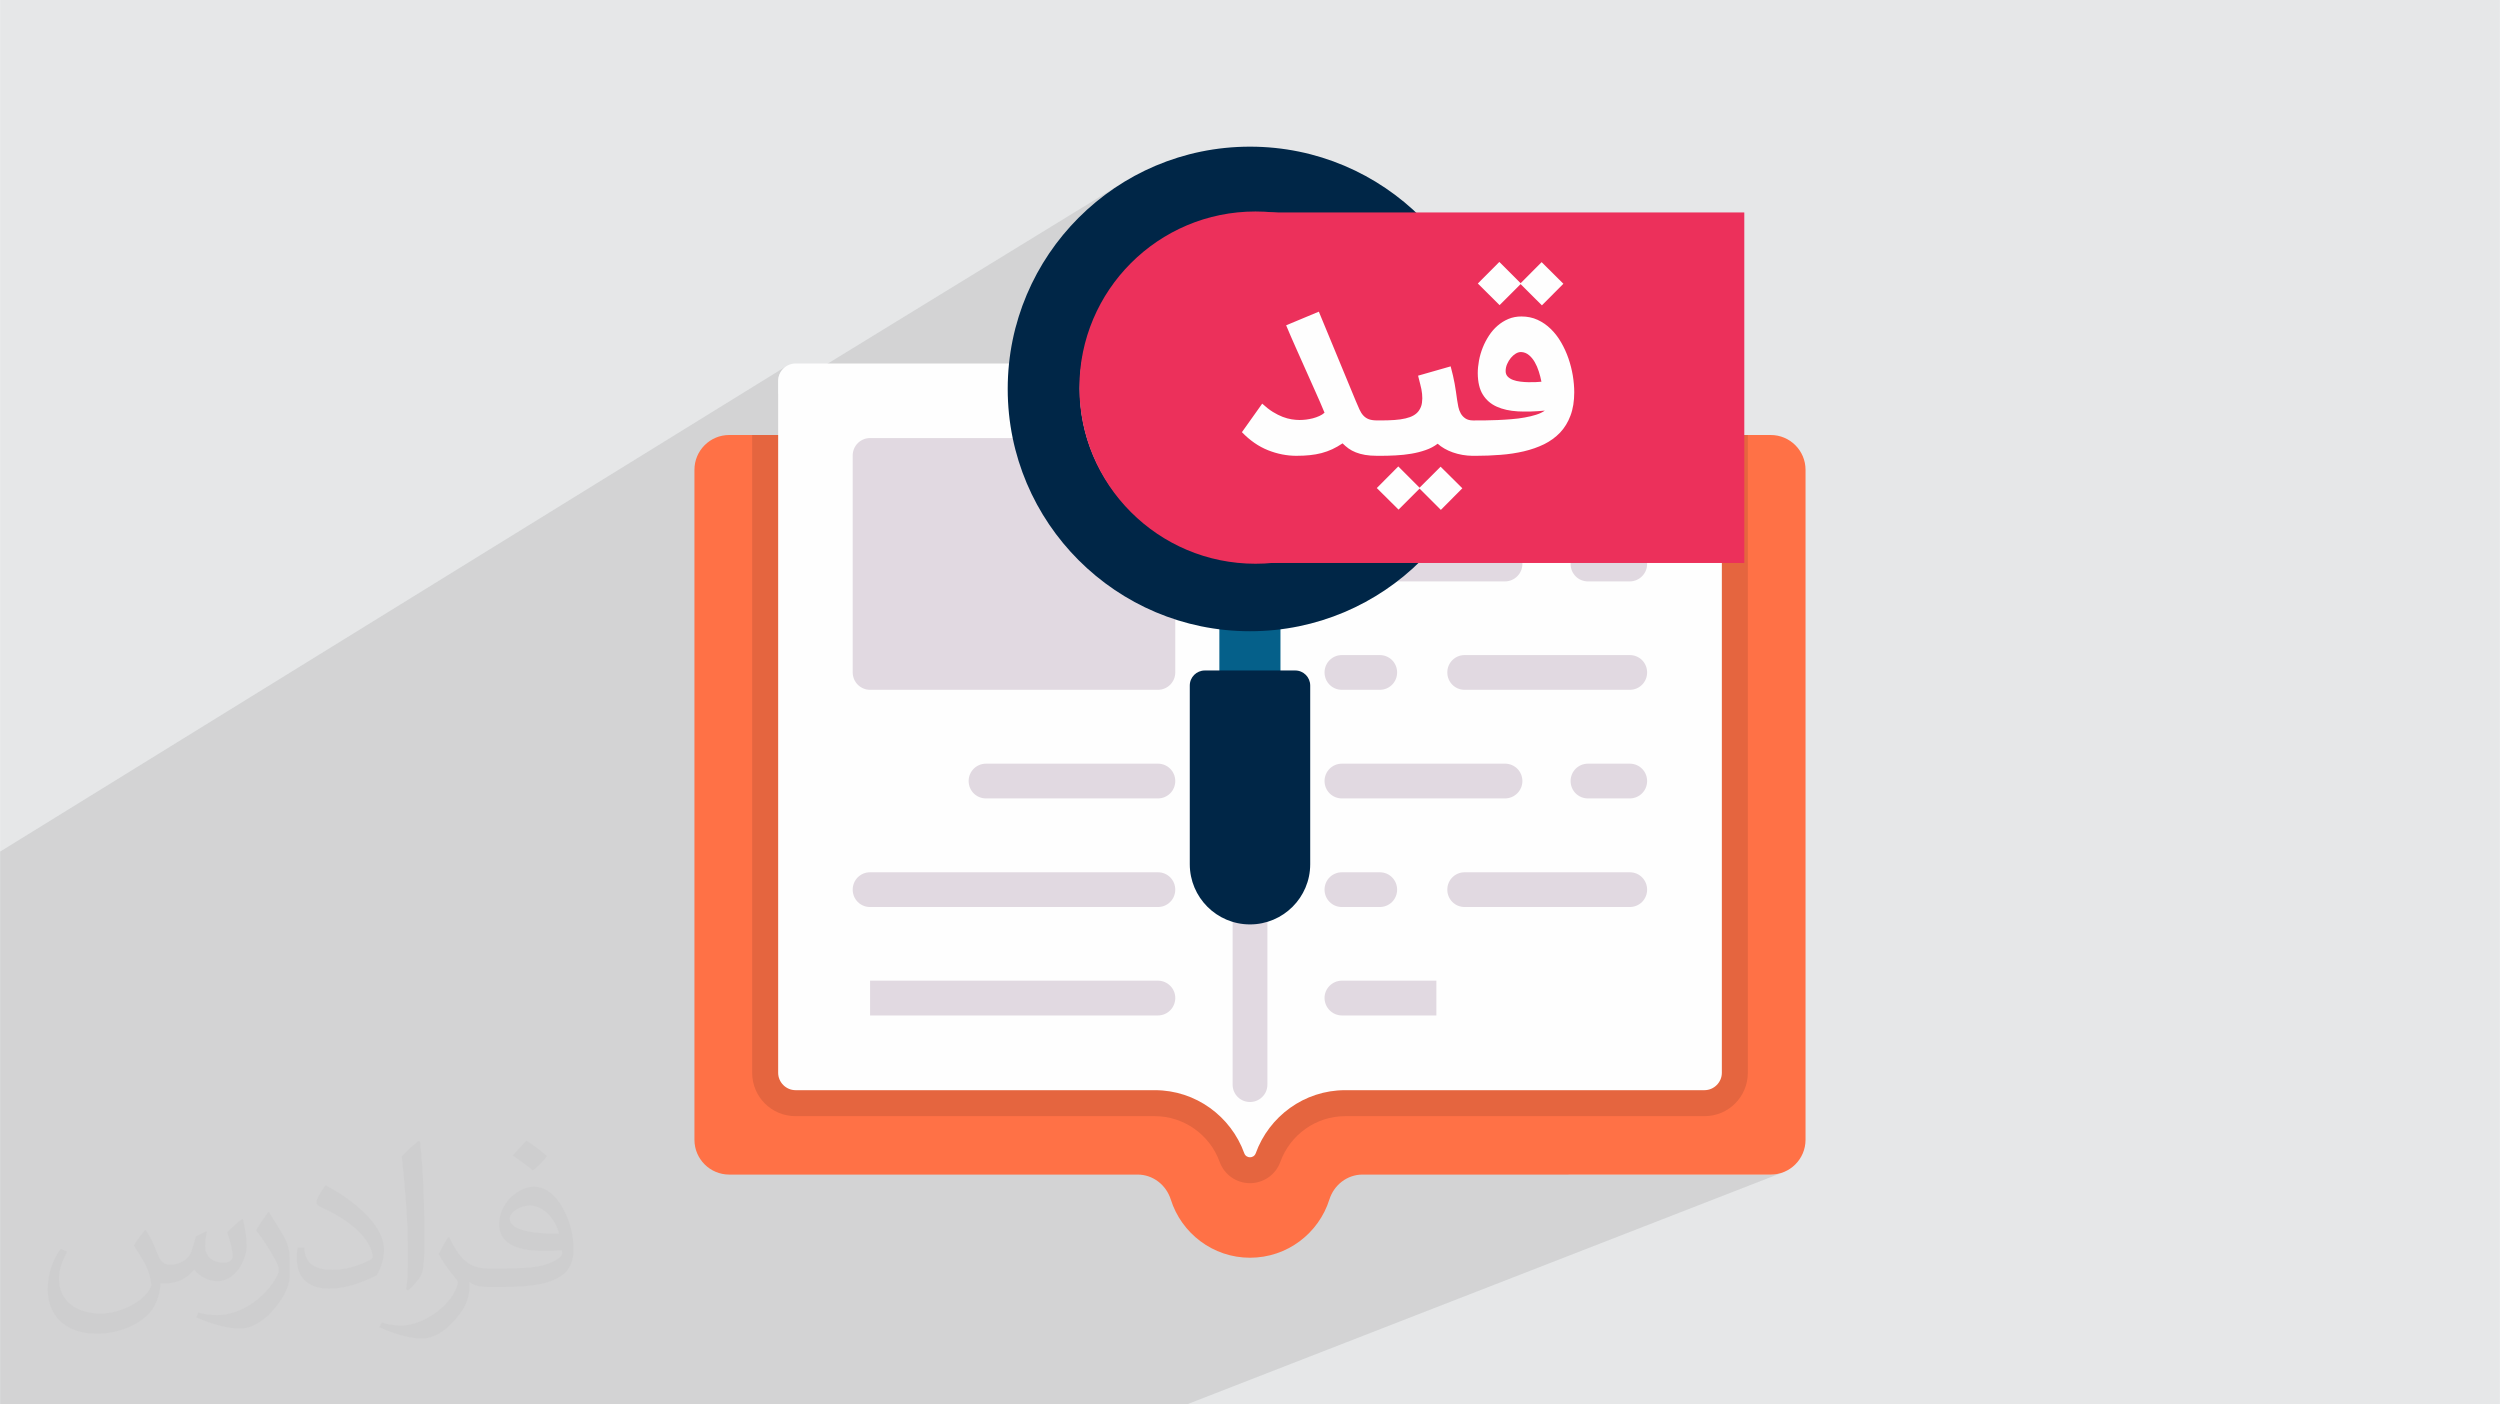 <?xml version="1.0" encoding="UTF-8"?>
<!DOCTYPE svg PUBLIC "-//W3C//DTD SVG 1.0//EN" "http://www.w3.org/TR/2001/REC-SVG-20010904/DTD/svg10.dtd">
<!-- Creator: CorelDRAW -->
<svg xmlns="http://www.w3.org/2000/svg" xml:space="preserve" width="3.708in" height="2.083in" version="1.0" style="shape-rendering:geometricPrecision; text-rendering:geometricPrecision; image-rendering:optimizeQuality; fill-rule:evenodd; clip-rule:evenodd"
viewBox="0 0 3702.73 2080.18"
 xmlns:xlink="http://www.w3.org/1999/xlink"
 xmlns:xodm="http://www.corel.com/coreldraw/odm/2003">
 <defs>
  <style type="text/css">
   <![CDATA[
    .fil0 {fill:#E6E7E8}
    .fil10 {fill:#EC305B}
    .fil5 {fill:#FEFEFE;fill-rule:nonzero}
    .fil8 {fill:#002647;fill-rule:nonzero}
    .fil7 {fill:#05608A;fill-rule:nonzero}
    .fil6 {fill:#E1D9E1;fill-rule:nonzero}
    .fil4 {fill:#E5653F;fill-rule:nonzero}
    .fil3 {fill:#FF7146;fill-rule:nonzero}
    .fil9 {fill:white;fill-rule:nonzero}
    .fil2 {fill:#373435;fill-opacity:0.031}
    .fil1 {fill:#2B2A29;fill-opacity:0.102}
   ]]>
  </style>
 </defs>
 <g id="Layer_x0020_1">
  <polygon class="fil0" points="-0,0 3702.73,0 3702.73,2080.18 -0,2080.18 "/>
  <polygon class="fil1" points="2283.33,388.3 2243.3,410.59 2220.68,387.98 2093.74,459.17 2088.92,449.78 2082.64,438.85 2075.86,428.27 2068.58,418.04 2060.84,408.18 2052.64,398.72 2044,389.65 2034.94,381.02 2025.48,372.82 2015.62,365.07 2005.39,357.8 1994.81,351.02 1983.88,344.73 1972.64,338.97 1961.08,333.75 1949.23,329.08 1937.11,324.98 1924.73,321.46 1912.11,318.55 1899.26,316.25 1886.21,314.59 1872.96,313.58 1859.54,313.25 1846.11,313.58 1832.86,314.59 1819.8,316.25 1806.96,318.55 1794.34,321.46 1781.96,324.98 1769.84,329.08 1757.99,333.75 1746.43,338.97 1735.18,344.73 1724.26,351.02 1504.95,482.34 1508.61,469.45 1514.25,452.79 1520.68,436.49 1527.86,420.6 1535.79,405.13 1544.43,390.1 1553.76,375.54 1563.76,361.46 1574.41,347.9 1585.69,334.88 1597.57,322.41 1610.03,310.53 1623.05,299.24 1636.6,288.58 1650.67,278.57 1665.23,269.23 1152.48,583.57 1152.48,564.16 1153.01,559.01 1154.52,554.2 1156.91,549.83 1160.07,546.01 1163.89,542.85 -0,1261.42 -0,1273.56 -0,1290.7 -0,1296.53 -0,1321.42 -0,1321.86 -0,1411.01 -0,1414.48 -0,1453.92 -0,1584.74 -0,1762.41 -0,1890.13 -0,1892.78 -0,1949.77 -0,1952.41 -0,1970.59 -0,2080.18 13.28,2080.18 93.72,2080.18 102.4,2080.18 135.84,2080.18 157.45,2080.18 180.03,2080.18 180.06,2080.18 184.2,2080.18 184.83,2080.18 204.97,2080.18 208.57,2080.18 234.95,2080.18 255.03,2080.18 255.04,2080.18 276.11,2080.18 308.44,2080.18 313.11,2080.18 352.17,2080.18 352.7,2080.18 358.17,2080.18 370.99,2080.18 423.59,2080.18 439.28,2080.18 447.9,2080.18 447.92,2080.18 452.56,2080.18 454.84,2080.18 459.43,2080.18 469.04,2080.18 594.33,2080.18 598.57,2080.18 656.14,2080.18 670.46,2080.18 695.77,2080.18 695.94,2080.18 716.25,2080.18 723.48,2080.18 746.49,2080.18 749.73,2080.18 749.75,2080.18 754.24,2080.18 800.43,2080.18 814.59,2080.18 833.47,2080.18 891.62,2080.18 900.25,2080.18 917.03,2080.18 971.16,2080.18 976.62,2080.18 977.29,2080.18 995.63,2080.18 998.31,2080.18 1022.95,2080.18 1078.11,2080.18 1086.87,2080.18 1192.73,2080.18 1201.78,2080.18 1322.37,2080.18 1345.12,2080.18 1382.54,2080.18 1386.86,2080.18 1466.01,2080.18 1477.09,2080.18 1749.11,2080.18 1757.82,2080.18 2642.75,1735.74 2638.03,1737.47 2633.09,1738.74 2627.99,1739.52 2622.73,1739.79 2322.21,1739.79 2549.55,1648.22 2543.65,1650.37 2537.49,1651.95 2531.09,1652.92 2524.51,1653.25 2434.96,1653.25 2534.48,1612.72 2529.67,1614.23 2524.52,1614.76 1992.31,1614.76 1986.63,1614.87 1981.02,1615.21 1975.46,1615.77 1969.97,1616.54 1964.55,1617.53 1959.2,1618.72 1953.92,1620.11 1948.73,1621.71 1943.62,1623.49 1938.61,1625.47 1825.37,1674.65 1822.43,1670.64 1819.14,1666.46 1815.68,1662.41 1812.09,1658.49 1808.35,1654.72 1807.44,1653.86 1861.32,1630.28 1865.69,1627.93 1869.51,1624.82 1872.67,1621.05 1875.06,1616.72 1875.76,1614.51 2127.42,1504.07 2127.42,1472.63 2423.89,1341.47 2428.26,1339.11 2432.07,1335.98 2435.2,1332.17 2437.56,1327.8 2439.05,1322.95 2439.57,1317.73 2439.05,1312.51 2437.56,1307.67 2435.2,1303.29 2432.07,1299.49 2428.27,1296.36 2423.9,1294 2419.05,1292.51 2413.83,1291.99 2181.89,1292 2423.89,1180.61 2428.26,1178.25 2432.07,1175.12 2435.2,1171.32 2437.56,1166.94 2439.05,1162.09 2439.57,1156.87 2439.05,1151.65 2437.56,1146.81 2435.2,1142.43 2432.07,1138.63 2428.27,1135.5 2423.9,1133.14 2419.05,1131.65 2413.83,1131.13 2351.97,1131.14 2346.75,1131.66 2341.91,1133.15 2003.81,1292 2002.01,1292 2239.04,1180.61 2243.41,1178.25 2247.23,1175.12 2250.39,1171.32 2252.78,1166.94 2254.29,1162.09 2254.82,1156.87 2254.3,1151.65 2252.82,1146.81 2250.46,1142.43 2247.33,1138.63 2243.52,1135.5 2239.15,1133.14 2234.3,1131.65 2229.08,1131.13 2190.94,1131.13 2423.89,1019.75 2428.26,1017.39 2432.07,1014.26 2435.2,1010.46 2437.56,1006.08 2439.05,1001.24 2439.57,996.02 2439.05,990.8 2437.56,985.95 2435.2,981.58 2432.07,977.77 2428.27,974.64 2423.9,972.28 2419.05,970.79 2413.83,970.28 2305.2,970.28 2583.51,833.88 2439.41,833.88 2439.05,830.21 2437.56,825.36 2435.2,820.99 2432.07,817.18 2428.27,814.05 2423.9,811.7 2419.05,810.21 2413.83,809.69 2351.97,809.7 2346.75,810.21 2341.91,811.7 2298.06,833.88 2254.67,833.88 2254.3,830.21 2252.82,825.36 2250.46,820.99 2247.33,817.18 2243.52,814.05 2239.15,811.7 2234.3,810.21 2229.08,809.69 2207.11,809.69 2423.89,698.31 2428.26,695.95 2432.07,692.81 2435.2,689.01 2437.56,684.64 2439.05,679.79 2439.57,674.57 2439.05,669.35 2437.56,664.51 2435.2,660.13 2432.07,656.33 2428.27,653.2 2423.9,650.84 2419.05,649.35 2413.83,648.83 2301.64,648.83 2302.58,648.12 2305.37,645.8 2308.04,643.38 2310.6,640.83 2313.01,638.15 2315.28,635.33 2317.42,632.38 2319.41,629.29 2321.28,626.08 2323,622.72 2324.59,619.23 2326.04,615.61 2327.35,611.83 2328.49,607.9 2329.45,603.81 2330.24,599.55 2330.85,595.14 2331.29,590.57 2331.54,585.85 2331.63,580.97 2331.6,577.98 2331.49,574.94 2331.32,571.88 2331.08,568.78 2330.77,565.65 2330.4,562.48 2329.96,559.29 2329.47,556.06 2328.89,552.85 2328.24,549.65 2327.53,546.46 2326.75,543.29 2325.91,540.13 2325,536.97 2324.03,533.83 2322.99,530.71 2321.88,527.63 2320.7,524.58 2319.45,521.57 2318.13,518.59 2316.73,515.65 2315.27,512.74 2313.73,509.85 2312.12,507 2310.46,504.23 2308.74,501.54 2306.94,498.95 2305.07,496.43 2303.12,494 2301.11,491.66 2299.03,489.41 2296.87,487.24 2294.66,485.16 2292.39,483.18 2290.04,481.32 2287.63,479.57 2285.15,477.93 2282.6,476.41 2279.98,475 2277.3,473.7 2274.56,472.54 2271.76,471.53 2268.88,470.68 2265.92,469.99 2262.89,469.44 2259.8,469.06 2256.63,468.83 2253.76,468.75 2283.72,452.29 2315.55,420.32 "/>
  <path class="fil2" d="M215.96 1821.93c7.07,10.71 11.65,21.01 16.13,32.45 3.33,6.66 5.09,18.93 20.7,18.93 4.57,0 11.13,-1.35 16.95,-4.57 6.55,-3.44 11.54,-8.64 14.15,-16.53l6.24 -21.01 15.19 -7.49 1.04 1.04c-2.08,7.91 -2.59,15.5 -2.59,21.43 0,17.57 15.19,24.23 27.25,24.23 7.07,0 13.42,-3.44 13.42,-9.89 0,-8.32 -3.53,-22.47 -8.12,-35.16 7.07,-7.07 14.15,-14.15 22.26,-19.87l1.25 0.63c3.53,14.98 5.51,29.75 5.51,39.63 0,9.67 -4.27,20.39 -7.8,27.36 -7.28,13.73 -20.18,24.65 -35.78,24.65 -11.85,0 -25.06,-5.93 -34.12,-16.95l-0.52 0c-8.53,10.61 -21.74,20.18 -42.86,20.18l-6.55 0c-1.04,13.94 -4.05,23.81 -8.64,32.66 -12.58,24.54 -49.92,41.92 -85.08,41.92 -48.89,0 -73.43,-28.19 -73.43,-65.73 0,-23.19 7.59,-44.72 19.24,-60.01l9.56 3.95c-7.28,13.94 -12.17,27.04 -12.17,39.94 0,35.16 28.61,51.9 61.58,51.9 30.58,0 68.44,-19.45 75.31,-42.02 -2.59,-24.65 -11.85,-36.19 -26,-58.66 4.27,-7.49 9.78,-14.98 16.64,-22.98l1.25 0 0 0 0 0 -0.01 -0.04zm563.83 -132.3c10.3,6.45 20.39,14.04 30.27,22.78 -5.51,7.8 -12.38,14.88 -20.91,21.12 -9.89,-8.01 -19.76,-14.88 -29.86,-22.16 6.86,-7.7 13.63,-15.08 20.49,-21.74l0 0 0 0 0 0 0 0 0 0 0.01 0zm5.3 96.11c-16.64,0 -30.27,10.92 -30.27,19.03 0,17.38 33.28,22.78 73.12,22.56 -4.99,-20.39 -22.47,-41.61 -42.86,-41.61l0 0.01zm-37.35 92.99c21.64,0 40.57,-0.63 55.02,-4.27 16.13,-4.05 29.75,-12.17 29.75,-17.78 0,-1.46 0,-3.22 -0.52,-4.68 -9.05,0.83 -19.45,0.83 -28.5,0.83 -29.33,0 -51.79,-6.66 -60.64,-23.09 -2.19,-4.57 -3.74,-9.67 -3.74,-15.5 0,-15.92 6.86,-31.41 18.93,-42.13 10.08,-8.84 21.22,-14.35 32.55,-14.35 20.49,0 36.81,16.44 48.26,42.34 6.24,14.15 10.5,30.47 10.5,51.07 0,13.73 -3.74,25.27 -12.27,33.8 -15.92,15.4 -45.24,21.22 -90.17,21.22l-20.39 0 0 0 -5.3 0c-11.13,0 -19.14,-1.98 -25.48,-6.86l-1.04 0c0.31,2.59 0.52,5.09 0.52,7.49 0,10.08 -3.33,22.98 -10.08,33.28 -19.97,29.64 -41.61,42.53 -60.33,42.53 -18.93,0 -42.13,-7.28 -63.03,-16.75l3.74 -7.28c6.76,2.81 16.13,4.68 29.02,4.68 33.8,0 78.21,-32.45 83.72,-64.17 -1.25,-2.59 -3.53,-6.03 -6.76,-9.67 -9.89,-11.75 -16.13,-21.53 -21.95,-31.82 4.99,-9.89 9.56,-17.78 13.83,-24.96l1.77 -0.21c14.46,29.44 27.56,46.28 56.78,46.28l4.57 0 0 0 21.22 0 0 0 0 0 0 0 0 0 0 0 0.04 0zm-146.45 31.1c2.5,-13.52 2.7,-28.7 2.7,-42.86l0 -21.01c0,-39.21 -4.99,-96.2 -9.05,-133.34 7.07,-7.59 16.95,-16.53 24.75,-22.56l2.29 0.63c5.3,46.7 6.55,100.79 6.55,150.81 0,13.11 -0.52,25.9 -1.77,35.26 -0.73,11.85 -7.59,20.8 -22.26,34.53l-3.22 -1.46zm-150.71 -61.89c0.73,18.41 9.78,32.87 41.4,32.87 19.66,0 36.3,-5.09 54.71,-13.83 3.33,-1.46 5.09,-3.44 5.09,-5.09 0,-11.54 -8.84,-26.83 -23.71,-40.77 -14.46,-13.11 -33.6,-24.65 -51.48,-32.35 -6.14,-2.59 -8.12,-5.3 -8.12,-7.91 0,-5.3 7.07,-16.44 12.9,-24.44l1.98 -0.21c20.49,10.71 43.38,26.63 60.33,44.3 15.4,16.33 24.96,32.87 24.96,50.86 0,13.31 -4.05,25.79 -10.61,37.44 -22.47,11.33 -46.39,19.97 -70.1,19.97 -28.81,0 -48.47,-13.52 -48.47,-45.24 0,-3.44 0,-8.73 1.25,-15.61l9.89 0 0 0 0 0 0 0 0 0 0 0 -0.01 0zm-52.11 -52.32l17.89 28.92c6.55,10.71 12.69,22.37 12.69,40.77l0 23.5c0,19.03 -12.17,39.42 -31.82,59.6 -15.4,13.63 -29.02,19.45 -41.61,19.45 -18.72,0 -40.15,-5.82 -64.9,-16.44l2.81 -7.28c7.8,2.08 16.84,3.84 27.98,3.84 35.58,-0.21 71.97,-26.21 88.61,-57.93 1.98,-3.64 2.7,-7.07 2.7,-9.47 0,-3.64 -1.98,-7.7 -3.53,-11.33 -9.05,-17.05 -19.14,-32.66 -30.27,-47.12 5.82,-9.16 11.65,-17.99 17.99,-26.73l1.46 0.21 0 0 0 0 0 0 0 0 0 0 -0.01 0z"/>
  <g id="_2159277176768">
   <path class="fil3" d="M2674.22 695.82l0 992.47c0,28.4 -23.09,51.5 -51.5,51.5l-604.66 -0.01c-22.56,0 -42.21,15.13 -49.11,36.9 -15.66,49.9 -62.38,86.27 -117.59,86.27 -54.95,0 -101.67,-36.37 -117.33,-86.27 -6.9,-21.77 -26.55,-36.9 -49.11,-36.9l-604.93 0c-28.4,0 -51.5,-23.09 -51.5,-51.49l0 -992.48c0,-28.4 23.09,-51.49 51.5,-51.49l561.67 0.01c34.77,81.75 115.73,139.36 209.7,139.36 94.49,0 175.45,-57.59 209.69,-139.36l561.67 0c28.4,0 51.5,23.09 51.5,51.5z"/>
   <path class="fil4" d="M2588.75 644.32l0 944.69c0,35.56 -28.67,64.24 -64.23,64.24l-532.21 0c-43,0 -81.49,27.34 -96.09,67.95 -6.9,18.85 -24.95,31.32 -44.85,31.32 -20.18,0 -37.96,-12.48 -44.86,-31.32 -14.6,-40.61 -53.35,-67.95 -96.09,-67.95l-532.21 0c-35.56,0 -64.23,-28.67 -64.23,-64.24l0 -944.69 527.69 0c34.77,81.75 115.73,139.36 209.7,139.36 94.49,0 175.45,-57.59 209.69,-139.36l527.69 0z"/>
   <path class="fil5" d="M2550.27 564.16l0 1024.86c0,14.07 -11.68,25.74 -25.74,25.74l-532.21 0c-60.79,0 -112.81,39.02 -132.45,93.43 -2.92,7.96 -14.07,7.96 -16.99,0 -19.64,-54.41 -71.67,-93.43 -132.46,-93.43l-532.19 0c-14.07,0 -25.74,-11.68 -25.74,-25.74l0 -1024.86c0,-14.07 11.68,-25.74 25.74,-25.74l518.93 0c85.21,0 154.22,69.28 154.22,154.22 0,-85.2 69.28,-154.22 154.22,-154.22l518.93 0c14.07,0 25.74,11.42 25.74,25.74l0.01 0z"/>
   <path class="fil6" d="M1714.92 1504.07c-8.22,0 -426.29,0 -426.29,0l0 -51.5 426.83 0c14.07,0.26 25.48,11.95 25.22,26.01 -0.26,14.34 -11.68,25.49 -25.74,25.49l-0.01 0z"/>
   <path class="fil6" d="M1740.68 674.58l0 321.45c0,14.07 -11.42,25.74 -25.74,25.74l-426.3 0c-14.07,0 -25.74,-11.42 -25.74,-25.74l0 -321.45c0,-14.07 11.42,-25.74 25.74,-25.74l426.29 -0.01c14.34,0 25.74,11.68 25.74,25.74l0.01 0.01z"/>
   <path class="fil6" d="M1714.92 1182.63l-254.55 0c-14.34,0 -25.74,-11.42 -25.74,-25.74 0,-14.33 11.42,-25.74 25.74,-25.74l254.55 -0.01c14.34,0 25.74,11.42 25.74,25.74 0,14.32 -11.42,25.74 -25.74,25.74l0 0.01z"/>
   <path class="fil6" d="M1714.92 1343.49l-426.29 0c-14.34,0 -25.74,-11.42 -25.74,-25.74 0,-14.32 11.42,-25.74 25.74,-25.74l426.29 -0.01c14.34,0 25.74,11.42 25.74,25.74 0,14.32 -11.42,25.74 -25.74,25.74l0 0.01z"/>
   <path class="fil6" d="M1987.53 1504.07c-14.07,0 -25.49,-11.42 -25.74,-25.49 -0.26,-14.07 11.14,-25.74 25.22,-26.01l140.41 0 0 51.5c0.26,0 -135.91,0 -139.89,0 0.26,0 0.26,0 0,0z"/>
   <path class="fil6" d="M2413.83 1182.63l-61.85 0c-14.34,0 -25.74,-11.42 -25.74,-25.74 0,-14.33 11.42,-25.74 25.74,-25.74l61.85 -0.01c14.34,0 25.74,11.42 25.74,25.74 0,14.32 -11.42,25.74 -25.74,25.74l0 0.01z"/>
   <path class="fil6" d="M2229.08 1182.63l-241.55 0c-14.34,0 -25.74,-11.42 -25.74,-25.74 0,-14.33 11.42,-25.74 25.74,-25.74l241.55 -0.01c14.33,0 25.74,11.42 25.74,25.74 0,14.32 -11.68,25.74 -25.74,25.74l0 0.01z"/>
   <path class="fil6" d="M2413.83 861.18l-61.85 0c-14.34,0 -25.74,-11.42 -25.74,-25.74 0,-14.32 11.42,-25.74 25.74,-25.74l61.85 -0.01c14.34,0 25.74,11.42 25.74,25.74 0,14.07 -11.42,25.74 -25.74,25.74l0 0.01z"/>
   <path class="fil6" d="M2229.08 861.18l-241.55 0c-14.34,0 -25.74,-11.42 -25.74,-25.74 0,-14.32 11.42,-25.74 25.74,-25.74l241.55 -0.01c14.33,0 25.74,11.42 25.74,25.74 0,14.07 -11.68,25.74 -25.74,25.74l0 0.01z"/>
   <path class="fil6" d="M2413.83 1343.49l-244.47 0c-14.34,0 -25.74,-11.42 -25.74,-25.74 0,-14.32 11.42,-25.74 25.74,-25.74l244.47 -0.01c14.34,0 25.74,11.42 25.74,25.74 0,14.32 -11.42,25.74 -25.74,25.74l0 0.01z"/>
   <path class="fil6" d="M2043.54 1343.49l-56.01 0c-14.34,0 -25.74,-11.42 -25.74,-25.74 0,-14.32 11.42,-25.74 25.74,-25.74l56.01 -0.01c14.34,0 25.74,11.42 25.74,25.74 0,14.32 -11.42,25.74 -25.74,25.74l0 0.01z"/>
   <path class="fil6" d="M2413.83 1021.77l-244.47 0c-14.34,0 -25.74,-11.42 -25.74,-25.74 0,-14.32 11.42,-25.74 25.74,-25.74l244.47 -0.01c14.34,0 25.74,11.42 25.74,25.74 0,14.33 -11.42,25.74 -25.74,25.74l0 0.01z"/>
   <path class="fil6" d="M2043.54 1021.77l-56.01 0c-14.34,0 -25.74,-11.42 -25.74,-25.74 0,-14.32 11.42,-25.74 25.74,-25.74l56.01 -0.01c14.34,0 25.74,11.42 25.74,25.74 0,14.33 -11.42,25.74 -25.74,25.74l0 0.01z"/>
   <path class="fil6" d="M2413.83 700.33l-244.47 0c-14.34,0 -25.74,-11.42 -25.74,-25.74 0,-14.32 11.42,-25.74 25.74,-25.74l244.47 -0.01c14.34,0 25.74,11.42 25.74,25.74 0,14.32 -11.42,25.74 -25.74,25.74l0 0.01z"/>
   <path class="fil6" d="M2043.54 700.33l-56.01 0c-14.34,0 -25.74,-11.42 -25.74,-25.74 0,-14.32 11.42,-25.74 25.74,-25.74l56.01 -0.01c14.34,0 25.74,11.42 25.74,25.74 0,14.32 -11.42,25.74 -25.74,25.74l0 0.01z"/>
   <path class="fil6" d="M1851.37 1632.28c-14.34,0 -25.74,-11.42 -25.74,-25.74l0 -899.3c0,-14.34 11.42,-25.74 25.74,-25.74 14.32,0 25.74,11.42 25.74,25.74l0 899.57c0,14.07 -11.68,25.48 -25.74,25.48z"/>
   <polygon class="fil7" points="1805.98,893.31 1896.49,893.31 1896.49,1001.34 1805.98,1001.33 "/>
   <path class="fil8" d="M1940.55 1280.04l0 -264.64c0,-12.21 -9.82,-22.3 -22.3,-22.3l-133.78 0.01c-12.21,0 -22.3,9.82 -22.3,22.3l0 264.64c0,49.11 39.82,89.19 89.19,89.19 49.11,0 89.19,-39.82 89.19,-89.19l0.01 -0.01z"/>
   <path class="fil9" d="M1599.2 576.1c0,-139.08 112.81,-252.16 252.17,-252.16 139.35,0 252.16,112.81 252.16,252.16 0,139.35 -112.81,252.16 -252.16,252.16 -139.35,0 -252.17,-112.81 -252.17,-252.16z"/>
   <path class="fil8" d="M2210.24 576.1c0,-198.02 -160.59,-358.87 -358.87,-358.87 -198.29,0 -358.88,160.86 -358.88,358.87 0,198.28 160.86,358.88 358.88,358.88 198.02,0 358.87,-160.59 358.87,-358.88zm-611.04 0c0,-139.08 112.81,-252.16 252.17,-252.16 139.35,0 252.16,112.81 252.16,252.16 0,139.35 -112.81,252.16 -252.16,252.16 -139.35,0 -252.17,-112.81 -252.17,-252.16z"/>
   <rect class="fil10" x="1843.42" y="314.68" width="740.09" height="519.2"/>
   <circle class="fil10" cx="1859.53" cy="574.13" r="260.88"/>
   <path class="fil5" d="M1920.47 675.15c-14.49,0 -28.66,-2.79 -42.52,-8.32 -13.85,-5.53 -26.69,-14.43 -38.57,-26.69l30.06 -42.26c5.4,4.96 10.61,9.02 15.69,12.2 5.09,3.11 9.98,5.59 14.62,7.37 4.64,1.72 9.02,2.99 13.15,3.62 4.19,0.64 8.07,1.02 11.69,1.02 2.99,0 6.23,-0.19 9.66,-0.57 3.37,-0.45 6.8,-1.08 10.17,-1.91 3.37,-0.89 6.55,-2.03 9.53,-3.37 2.99,-1.27 5.59,-2.98 7.81,-4.95 -4.19,-10.17 -8.77,-20.72 -13.73,-31.71 -4.89,-11 -9.85,-22.05 -14.8,-33.17 -4.95,-11.12 -9.91,-22.11 -14.75,-33.11 -4.89,-10.93 -9.4,-21.41 -13.59,-31.46l48.42 -20.21 54.65 132.11c2.03,4.83 3.81,9.09 5.53,12.77 1.65,3.62 3.56,6.67 5.85,9.09 2.29,2.42 4.96,4.26 8.13,5.4 3.18,1.14 7.18,1.72 12.2,1.72l4.77 0 0 52.42 -4.77 0c-6.73,0 -12.71,-0.44 -17.85,-1.33 -5.15,-0.89 -9.73,-2.16 -13.73,-3.75 -4.06,-1.59 -7.62,-3.57 -10.8,-5.79 -3.11,-2.29 -6.1,-4.83 -8.83,-7.56 -5.08,3.43 -10.17,6.29 -15.25,8.7 -5.08,2.36 -10.42,4.26 -15.95,5.72 -5.52,1.4 -11.31,2.48 -17.28,3.05 -6.04,0.64 -12.52,0.95 -19.51,0.95zm265.25 -52.42l0 52.42 -3.82 0c-5.33,0 -10.55,-0.44 -15.69,-1.33 -5.15,-0.89 -9.98,-2.16 -14.49,-3.75 -4.5,-1.59 -8.7,-3.5 -12.51,-5.72 -3.82,-2.22 -7.12,-4.58 -9.86,-7.12 -5.21,3.94 -11.12,7.12 -17.85,9.41 -6.67,2.35 -13.73,4.13 -21.22,5.4 -7.44,1.27 -15.13,2.1 -23,2.48 -7.88,0.45 -15.7,0.64 -23.32,0.64l-6.1 0 0 -52.42 6.1 0c8.01,0 15.06,-0.19 21.35,-0.64 6.23,-0.44 11.69,-1.21 16.4,-2.35 4.7,-1.08 8.64,-2.54 11.82,-4.38 3.24,-1.84 5.85,-4.13 7.81,-6.86 2.54,-3.56 4.14,-7.5 4.71,-11.76 0.64,-4.32 0.7,-8.77 0.19,-13.35 -0.51,-4.64 -1.33,-9.21 -2.61,-13.79 -1.21,-4.58 -2.29,-8.96 -3.31,-13.15l48.24 -13.79c1.33,4.95 2.48,9.53 3.43,13.6 0.95,4.07 1.78,8.07 2.48,11.95 0.7,3.88 1.34,7.82 1.91,11.76 0.57,4.01 1.14,8.32 1.84,12.96 0.44,2.99 1.02,6.16 1.71,9.66 0.7,3.49 1.91,6.73 3.56,9.72 1.65,2.99 3.94,5.46 6.86,7.43 2.99,2.03 6.8,2.99 11.57,2.99l3.82 0zm-83.19 100.98l-31.14 31.14 -32.22 -31.96 31.83 -32.03 31.52 31.52 31.14 -31.13 32.22 31.96 -31.83 32.03 -31.52 -31.52zm82.36 -100.98c4.06,0 9.03,0 14.87,-0.06 5.78,-0.06 11.95,-0.26 18.56,-0.51 6.54,-0.26 13.28,-0.7 20.14,-1.27 6.86,-0.51 13.41,-1.34 19.64,-2.48 6.23,-1.08 11.95,-2.48 17.16,-4.13 5.22,-1.65 9.47,-3.68 12.78,-6.1 -14.49,1.4 -27.77,1.78 -39.91,1.14 -12.07,-0.7 -22.49,-2.98 -31.33,-6.99 -8.77,-3.94 -15.63,-9.91 -20.52,-17.79 -4.96,-7.88 -7.44,-18.49 -7.56,-31.77 0,-6.03 0.64,-12.33 1.84,-18.81 1.21,-6.48 3.05,-12.83 5.53,-19.07 2.48,-6.23 5.59,-12.14 9.21,-17.73 3.62,-5.59 7.88,-10.48 12.71,-14.68 4.77,-4.19 10.17,-7.56 16.08,-10.04 5.91,-2.48 12.33,-3.69 19.32,-3.69 8.7,0 16.71,1.65 23.89,4.96 7.24,3.31 13.79,7.82 19.57,13.54 5.85,5.65 10.93,12.26 15.25,19.76 4.39,7.57 8.01,15.45 10.87,23.71 2.86,8.32 5.02,16.77 6.48,25.36 1.4,8.64 2.16,16.97 2.16,24.91 0,13.22 -1.84,24.78 -5.59,34.63 -3.68,9.85 -8.83,18.24 -15.44,25.23 -6.67,6.93 -14.55,12.65 -23.64,17.16 -9.15,4.45 -19.13,7.94 -29.99,10.49 -10.93,2.54 -22.43,4.32 -34.57,5.21 -12.2,0.96 -24.59,1.46 -37.3,1.46l-5.98 0 0 -52.42 5.78 0zm68.13 -101.3c-2.54,-0.07 -5.15,0.64 -7.88,2.22 -2.67,1.65 -5.15,3.75 -7.37,6.42 -2.22,2.67 -4.06,5.72 -5.53,9.09 -1.53,3.43 -2.22,6.93 -2.22,10.48 0,3.31 1.01,6.03 3.05,8.13 2.03,2.1 4.64,3.75 7.88,4.96 3.18,1.21 6.8,2.03 10.87,2.54 4.01,0.51 8.01,0.76 11.95,0.83 3.88,0.06 7.57,0 11,-0.13 3.43,-0.19 6.16,-0.38 8.26,-0.57 -0.96,-5.02 -2.29,-10.04 -3.88,-15.12 -1.59,-5.09 -3.62,-9.73 -6.03,-13.92 -2.42,-4.2 -5.28,-7.69 -8.64,-10.43 -3.31,-2.79 -7.12,-4.26 -11.44,-4.51zm-0.83 -100.6l-31.14 31.13 -32.22 -32.03 31.84 -31.97 31.52 31.52 31.14 -31.2 32.22 32.03 -31.84 31.97 -31.52 -31.46z"/>
  </g>
 </g>
</svg>
